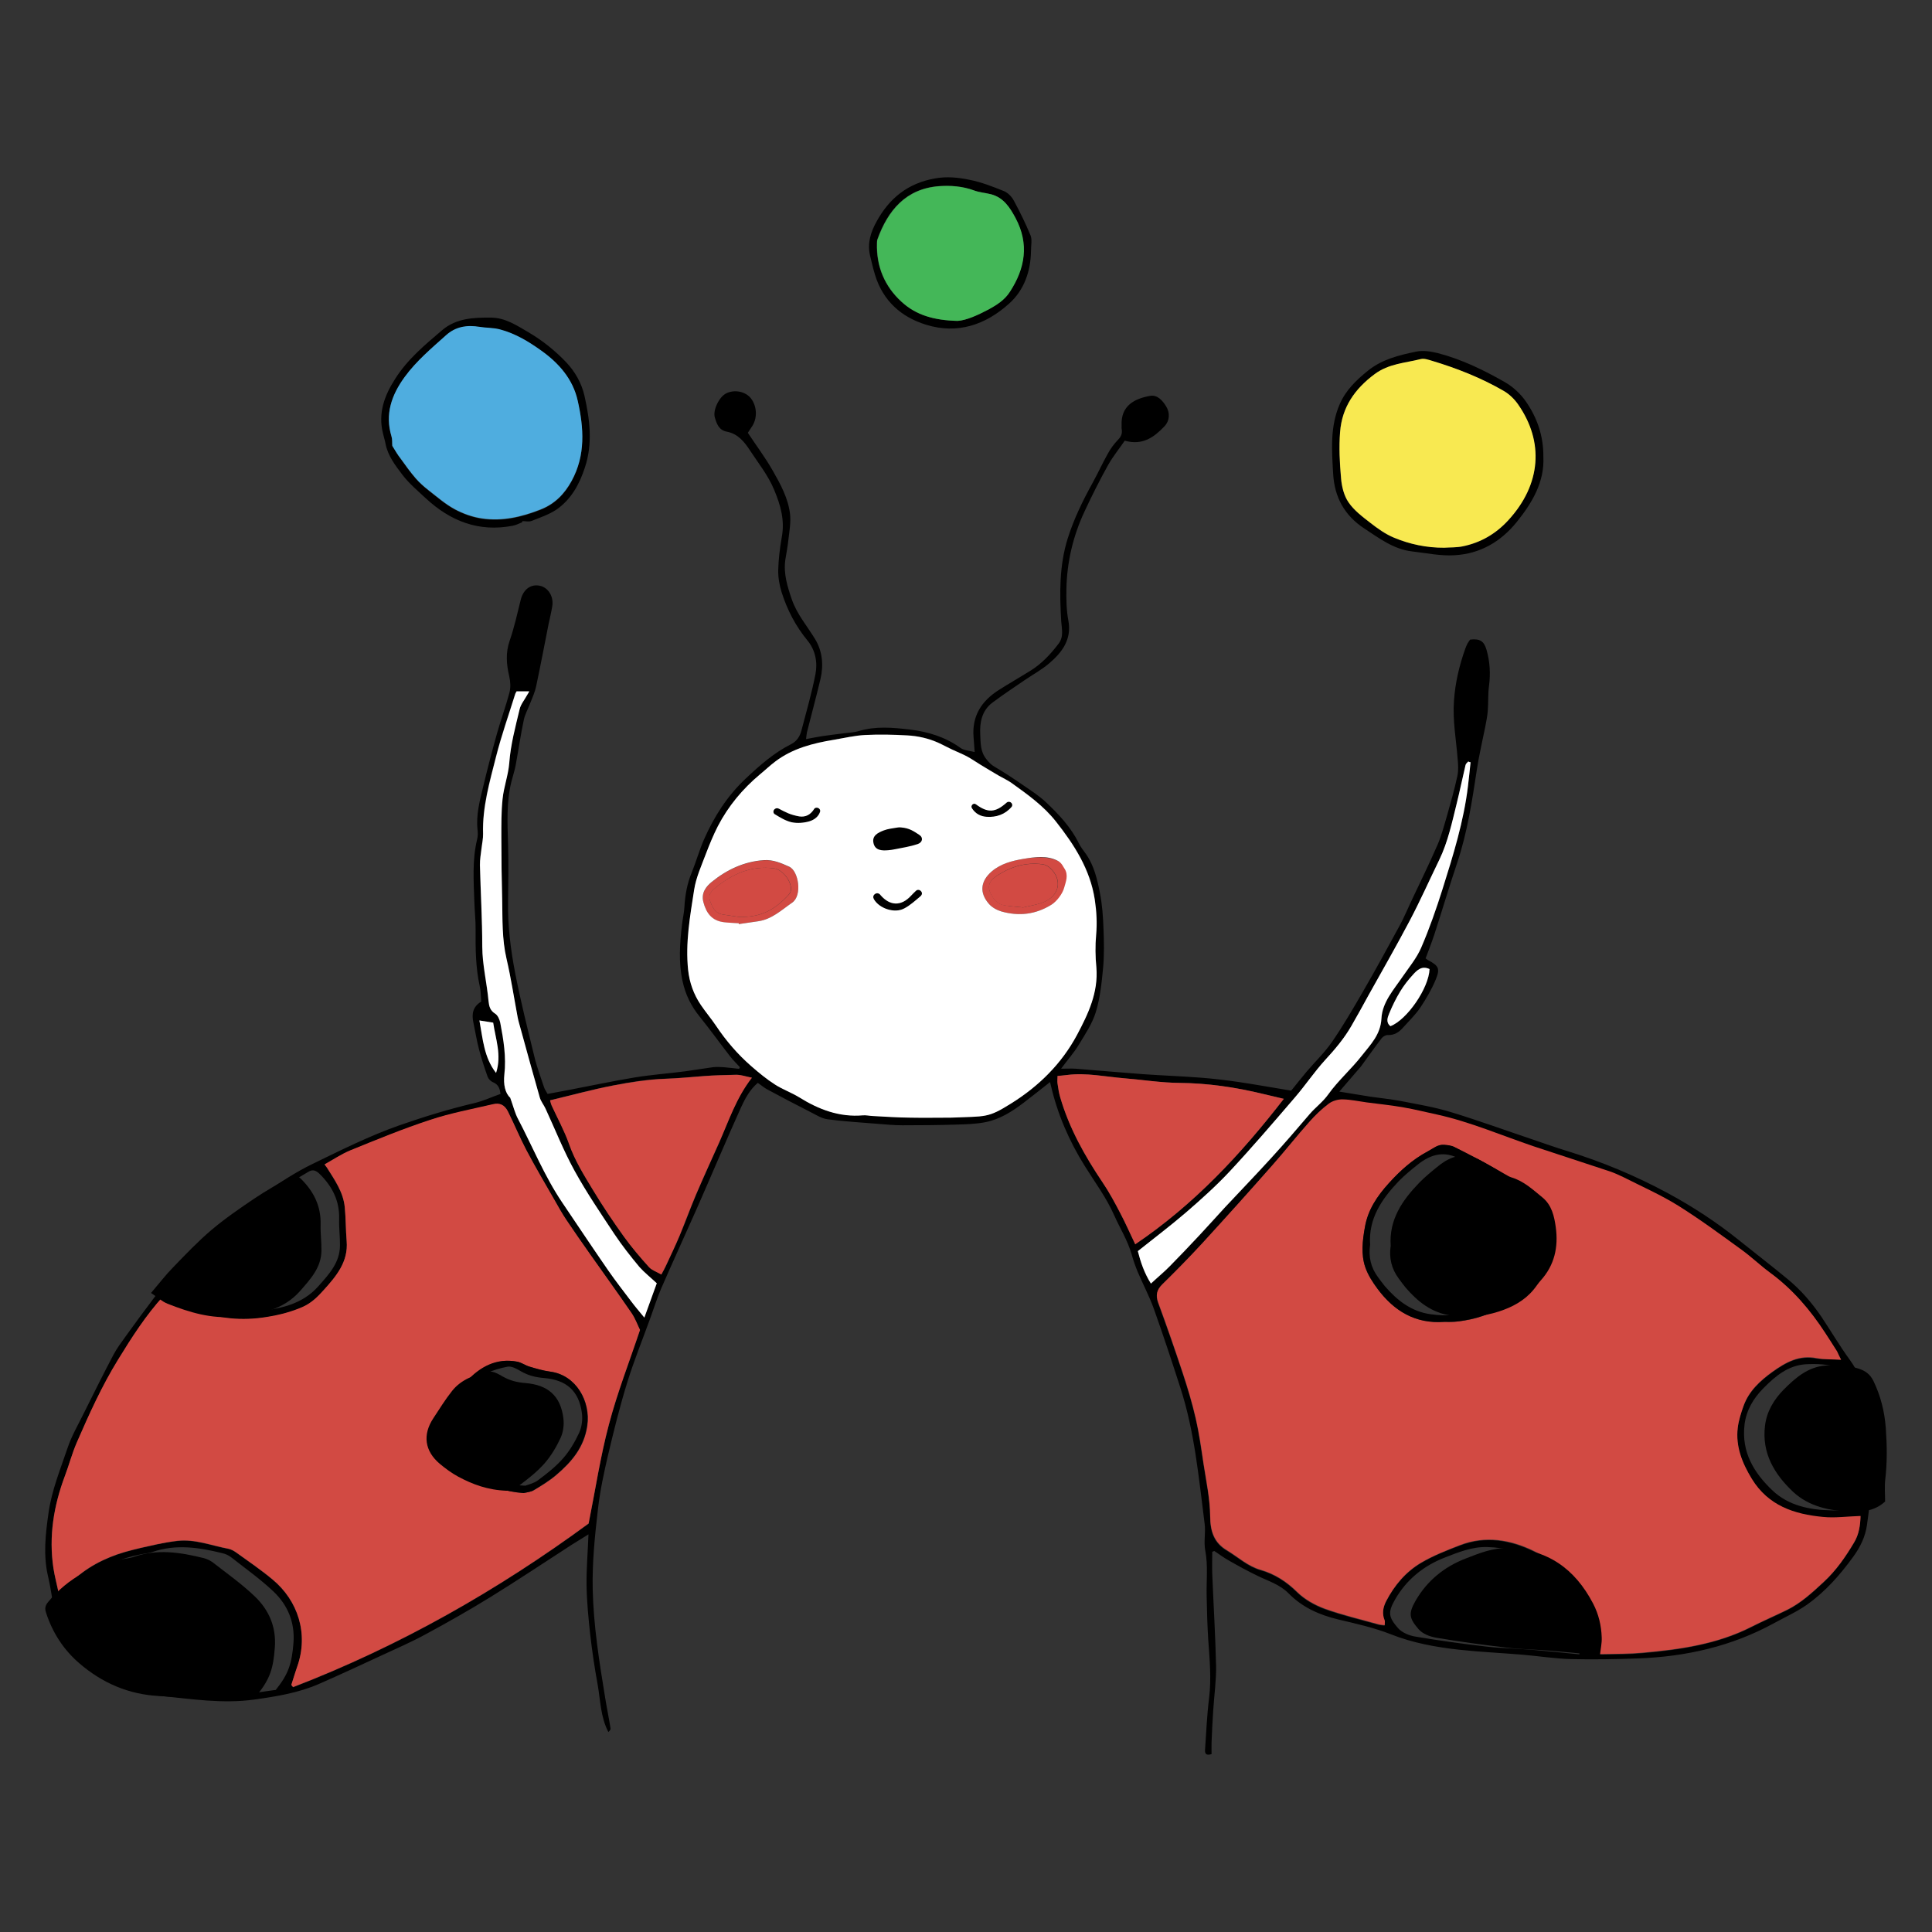 <?xml version="1.0" encoding="utf-8"?>
<!-- Generator: Adobe Illustrator 22.0.1, SVG Export Plug-In . SVG Version: 6.00 Build 0)  -->
<svg version="1.1" id="Слой_1" xmlns="http://www.w3.org/2000/svg" xmlns:xlink="http://www.w3.org/1999/xlink" x="0px" y="0px"
	 viewBox="0 0 1417.3 1417.3" style="enable-background:new 0 0 1417.3 1417.3;" xml:space="preserve">
<rect x="0" y="0" width="1417.3" height="1417.3" fill="#333333" stroke="none"/>
<style type="text/css">
	.st0{fill:#F8E951;}
	.st1{fill:#FFFFFF;}
	.st2{fill:#D24A43;}
	.st3{fill:#F6FAF9;}
	.st4{fill:#E6E6E6;}
	.st5{fill:#4988C8;}
	.st6{fill:#F6FAF9;stroke:#000000;stroke-width:0.823;stroke-miterlimit:10;}
	.st7{fill:#D24A43;stroke:#000000;stroke-width:0.823;stroke-miterlimit:10;}
	.st8{fill:#EAEAEA;}
	.st9{fill:none;stroke:#000000;stroke-width:0.494;stroke-linecap:round;stroke-miterlimit:10;}
	.st10{fill:none;stroke:#000000;stroke-width:0.823;stroke-linecap:round;stroke-miterlimit:10;}
	.st11{fill:none;stroke:#000000;stroke-width:0.579;stroke-linecap:round;stroke-miterlimit:10;}
	.st12{fill:none;stroke:#000000;stroke-width:0.879;stroke-linecap:round;stroke-miterlimit:10;}
	.st13{fill:#4FADDF;}
	.st14{fill:#F1C044;}
	.st15{fill:none;stroke:#000000;stroke-width:1.069;stroke-miterlimit:10;}
	.st16{fill:none;}
	.st17{fill:none;stroke:#000000;stroke-width:0.547;stroke-linecap:round;stroke-miterlimit:10;}
	.st18{fill:none;stroke:#000000;stroke-width:1.625;stroke-linecap:round;stroke-miterlimit:10;}
	.st19{fill:none;stroke:#000000;stroke-width:1.022;stroke-linecap:round;stroke-miterlimit:10;}
	.st20{clip-path:url(#SVGID_2_);fill:#FFFFBD;}
	.st21{clip-path:url(#SVGID_4_);fill:#FF0000;}
	.st22{fill:#44B758;}
	.st23{fill:none;stroke:#000000;stroke-width:1.96;stroke-linecap:round;stroke-miterlimit:10;}
	.st24{clip-path:url(#SVGID_6_);fill:#13135F;}
	.st25{clip-path:url(#SVGID_6_);fill:#D24A43;}
	.st26{clip-path:url(#SVGID_6_);fill:#12145B;}
	.st27{fill:none;stroke:#000000;stroke-width:2.19;stroke-linecap:round;stroke-miterlimit:10;}
	.st28{fill:#606060;}
	.st29{fill:#FFFFFF;stroke:#000000;stroke-width:1.757;stroke-miterlimit:10;}
</style>
<g>
	<path d="M889.3,1138.4c0,5.4-0.2,10.9,0,16.3c0.9,22.4,2.3,44.8,2.8,67.2c0.2,10.9-1.4,21.9-2.1,32.9c-0.5,7.7-0.9,15.4-1.2,23.2
		c-0.1,3,0,6,0,8.8c-3.6,1.1-5,0.1-4.8-3c0.9-12.8,1.4-25.6,3-38.3c1.7-14.1,0.4-28-0.6-42c-0.7-10.7-1-21.5-1.2-32.3
		c-0.3-11.2,1.1-22.7-1-33.5c-1.3-7,0.4-13.4-0.5-20c-4.3-33.5-7.3-67.3-17.8-99.7c-6.3-19.5-12.7-39-19.6-58.3
		c-3.3-9.1-7.9-17.7-11.7-26.7c-1.7-4.1-3.2-8.4-4.4-12.7c-2.9-10.3-8.6-19.2-12.9-28.9c-5.7-12.9-14.1-24.1-21.5-36
		c-11.5-18.4-20-38-24.9-59.2c-0.2-0.7-0.3-1.4-0.6-2.4c-6.7,5.3-13,10.3-19.4,15.2c-8.4,6.4-17.4,12.1-27.9,14.2
		c-7.1,1.4-14.5,1.6-21.8,1.8c-13,0.4-26,0.5-39,0.5c-6.3,0-12.6-0.6-18.8-1.1c-12.1-1-24.3-1.7-36.3-3.3c-4.5-0.6-8.7-3.4-12.9-5.5
		c-10.5-5.3-20.9-10.8-31.3-16.4c-2.3-1.2-4.3-3-7-4.8c-5.8,4.9-9.3,11.5-12.3,18c-11,24.4-21.4,49.2-32.2,73.7
		c-8.7,19.7-17.7,39.2-26.3,59c-3,6.9-5.2,14.1-7.8,21.2c-5.8,16.1-12.3,32-17.3,48.3c-5.4,17.5-9.8,35.3-14,53.1
		c-3,12.9-5.8,25.9-7.3,39c-2.3,19.6-4.3,39.2-3.9,59.1c0.6,26.8,4.8,53.1,9.1,79.4c1.2,7.6,2.8,15.2,4,22.8
		c0.1,0.8-0.6,1.7-1.6,2.6c-5.8-11-5.8-23.3-7.9-35c-2.2-12-4-24.1-5.4-36.3c-1.3-11.9-2.5-24-2.7-36c-0.2-12.1,0.9-24.2,1.4-37.7
		c-5,3.1-8.7,5.4-12.4,7.7c-19.8,12.8-39.4,25.9-59.5,38.3c-15.7,9.7-31.8,18.8-48.1,27.6c-10.1,5.5-20.8,10.1-31.3,15
		c-15.3,7.1-30.6,14.2-46.1,21c-15.2,6.7-31.4,9.3-47.8,11.6c-23.2,3.2-46-0.4-68.8-2.7c-15.8-1.6-29.7-9.2-42.8-18.2
		c-11.1-7.6-18.9-17.7-26.3-28.6c-1.8-2.6-3-5.8-3.8-8.9c-1.1-4.1-1.9-8.1-5.3-8.5c-1.5-8.4-2.4-15.7-4.1-22.8
		c-3.9-16.1-2-32,0.3-47.9c2.4-16.3,8.6-31.4,13.8-46.8c3-9,7.9-17.3,12.1-25.9c7.1-14.2,14.1-28.4,21.5-42.4
		c2.6-5,6.1-9.6,9.4-14.2c7-9.7,14.1-19.4,21.4-29c12.3-16.2,27.2-30,41.3-44.5c12.1-12.4,26.1-22.1,40-31.8
		c10.8-7.5,22-14.9,33.8-20.6c21-10.2,41.9-20.7,64.1-28.5c18.1-6.3,36.3-11.9,55-16.3c6.4-1.5,12.5-4.4,19.1-6.7
		c-0.5-3.5-1.3-6.9-5.6-8.6c-1.5-0.6-3.2-2.3-3.8-3.8c-2.4-6.7-4.6-13.4-6.4-20.3c-1.7-6.4-2.7-13-4.1-19.5
		c-1.4-6.4-0.5-11.8,5.7-15.5c-0.3-3.9-0.2-7.8-1.1-11.5c-3-13.6-3.1-27.4-3-41.2c0.1-6.7-0.7-13.4-0.9-20.1
		c-0.5-15.4-1.7-30.9,2-46.2c0.6-2.3,0.6-4.9,0.3-7.3c-1.1-10.7,1.6-21,4.1-31.2c3.1-13,6.5-26,10.1-38.9c2.8-10.1,6.5-20,9.2-30.2
		c1-3.7,0.8-8.1-0.1-11.9c-2.1-8.9-2.8-17.4,0.3-26.3c3.4-9.8,5.6-19.9,8.1-30c1.9-7.6,7.3-11.7,14-10.3c6.2,1.3,10.4,8,9.1,15.2
		c-0.7,4.4-1.8,8.8-2.7,13.1c-3,15.2-5.9,30.4-9.1,45.5c-0.9,4.3-2.8,8.4-4.4,12.5c-1.6,4.2-3.9,8.2-4.7,12.4
		c-2.3,10.9-3.9,22-5.9,32.9c-0.8,4.2-2.2,8.3-3.2,12.4c-3.7,15-2.8,30.3-2.4,45.6c0.4,14,0.2,28.1,0,42.2
		c-0.3,17.6,1.9,35,5.2,52.2c4,20.7,9.2,41.3,14.2,61.8c1.8,7.5,4.6,14.7,7,22.1c0.5,1.5,1.4,2.8,2.6,4.9c5.1-1,10-1.9,15-2.8
		c16.3-3.1,32.6-6.6,49-9.3c12.3-2,24.7-2.9,37-4.5c6.8-0.9,13.5-2.1,20.3-3c2.6-0.3,5.3-0.2,7.9,0c3.8,0.3,7.5,0.8,11.3,1.2
		c0.2-0.4,0.4-0.8,0.6-1.2c-2.3-2.6-4.9-5-7-7.7c-7.6-9.8-14.8-19.8-22.6-29.5c-6.3-7.8-10.4-16.2-12.5-26c-3-13.8-2-27.5-0.4-41.3
		c0.5-4.5,1.6-8.9,1.8-13.3c0.5-8.6,2-16.9,5.3-24.9c3.3-8.1,5.6-16.5,9.1-24.5c7.4-16.7,17-31.8,30.5-44.5
		c10.3-9.7,20.7-18.9,33.4-25.3c4.1-2.1,6.4-5.7,7.5-9.9c3.6-13.8,7.6-27.5,10.3-41.4c1.7-8.7,0-17.7-5.9-24.8
		c-8.7-10.6-14.8-22.4-18.9-35.3c-1.6-5.2-2.6-10.8-2.5-16.2c0.2-8.1,1.2-16.2,2.6-24.2c2.3-12.4-0.8-23.3-5.6-34.8
		c-4.5-10.8-11.6-19.5-17.8-29c-4.1-6.3-8.9-12.1-16.8-13.6c-6-1.1-7.5-5.8-8.9-10.4c-1.6-5.4,3.2-15.2,8.3-17.7
		c5.9-3,14.2-1.6,18.3,3.8c3.8,5,5.1,13.3,0.9,20.1c-1.1,1.7-2.2,3.3-3.3,5c6.3,9.5,12.9,18.3,18.3,27.8c5.7,10,11.4,20.3,12.7,32.1
		c0.6,6-0.5,12.2-1.2,18.2c-0.5,5.1-1.5,10.1-2.3,15.1c-1.4,10.2,1.5,19.5,4.8,29.1c3.8,10.9,11.1,19.3,16.9,28.8
		c5.5,8.9,6.5,19.2,4.1,29.5c-3.1,13.1-6.6,26-9.9,39c-0.3,1.4-0.4,2.8-0.7,5.1c4.3-0.8,8.2-1.6,12.1-2.2c5.6-0.8,11.3-1.5,16.9-2.2
		c3.2-0.4,6.6-0.5,9.7-1.5c12.4-3.7,24.9-2.6,37.5-1.1c13.5,1.6,26.1,5.5,37.3,13.6c2.6,1.8,6.4,1.9,10.2,2.9
		c-0.3-4.1-0.5-7.5-0.8-10.9c-1.3-15.6,5.9-26.6,18.5-34.6c7.7-4.9,15.6-9.4,23.3-14.2c8.2-5.1,14.7-12.1,20.5-19.7
		c4-5.1,2.4-11,2-16.5c-1.2-20.5-1.5-40.8,4.8-60.9c4.6-14.5,11.1-27.8,18.4-41c3.8-6.9,7.1-14.2,11-21.1c2-3.7,4.6-7.2,7.5-10.2
		c2.2-2.3,3.2-4.5,2.7-7.6c-0.2-1-0.1-2-0.1-3.1c-0.6-14.3,9.5-19.5,21-21.5c5.4-0.9,9.1,3.6,11.6,7.6c3,4.8,2.8,10.5-1.2,14.8
		c-7.5,7.8-15.8,14.2-29.1,10.5c-3.9,5.7-8.7,11.6-12.3,18c-6.1,11-11.8,22.3-17.1,33.7c-8.5,18.1-13,37.2-13.4,57.2
		c-0.1,7.6,0,15.4,1.4,22.8c2.7,14.1-4.5,23.5-14.1,31.7c-5.5,4.7-12,8.2-18,12.3c-7.9,5.4-15.9,10.7-23.5,16.4
		c-7.8,5.8-9.5,14.6-9,23.5c0.3,6,0,12.4,4.4,17.9c1.9,2.4,3.6,4.3,6.3,5.8c7.2,4.2,14.1,8.8,20.9,13.5c5.7,3.9,11.6,7.7,16.6,12.4
		c9.4,8.9,18.3,18.3,24.1,30.1c1.4,2.9,3.5,5.4,5.4,8.1c5.9,8.6,8.2,18.6,10.1,28.5c1.7,8.5,2.3,17.3,2.6,25.9
		c0.4,9.7,0.6,19.4-0.3,29.1c-1,10.8-2.2,21.9-5.3,32.2c-2.6,8.5-7.8,16.3-12.5,24c-3.5,5.8-8.1,11-13,17.6c4.1,0,7.5-0.2,10.8,0
		c16.4,1.3,32.8,2.8,49.2,4c14.2,1,28.5,1.5,42.7,2.6c9.1,0.7,18.2,1.8,27.2,3.1c12.8,1.9,25.6,4.2,38.9,6.4
		c3.7-4.5,7.4-9.3,11.3-13.9c6.2-7.3,13.2-14,18.6-21.8c8-11.6,15.2-23.9,22.3-36.2c9.5-16.4,18.6-33,27.6-49.6
		c3-5.5,5.4-11.4,8.1-17.1c6.5-13.8,13.2-27.4,19.3-41.4c3.1-7,5-14.6,7.2-22c2.7-9.5,5.4-19.1,7.5-28.8c0.9-4.1,0.6-8.5,0.2-12.7
		c-1.1-14.1-3.7-27.9-2.7-42.3c0.9-13.4,3.9-26,8.3-38.4c0.5-1.3,1-2.7,1.7-3.9c0.6-1.1,1.3-2,1.9-2.8c7.1-0.8,10.1,1,12,7.5
		c2.5,8.7,3,17.5,1.8,26.6c-0.8,6-0.4,12.2-0.9,18.3c-0.3,3.8-1.1,7.6-1.8,11.4c-2.1,10.5-4.6,21-6.2,31.6
		c-3.5,23.1-7,46.2-14.5,68.6c-5.9,17.5-11.1,35.2-16.8,52.7c-1.9,5.7-4.1,11.3-6.3,17.2c0.8,0.5,1.2,0.9,1.7,1.2
		c7.9,4.2,9.1,6.1,5.7,14.4c-3,7.2-7,14-11.3,20.5c-3.6,5.3-8.4,9.9-12.7,14.7c-2.9,3.3-6.3,5.6-11.1,5.4c-1.5-0.1-3.6,1.1-4.5,2.3
		c-5.2,6.8-10.1,13.7-15.1,20.6c-0.7,1-1.6,1.8-2.4,2.8c-4.3,5-8.6,10-13.6,15.8c8.5,1.4,15.6,2.6,22.7,3.7c7.5,1.1,15,1.8,22.4,3.2
		c12.2,2.4,24.5,4.4,36.3,8c20.2,6.1,40.1,13.4,60.1,20.1c8.5,2.9,16.9,5.9,25.4,8.5c25.7,7.9,50.4,18.2,74.1,31
		c18.5,10,35.9,21.4,52.3,34.6c11.7,9.4,23.7,18.6,35.3,28.2c9.8,8,18.1,17.6,25.2,28.1c6.9,10.3,13.2,21.1,20.5,31.1
		c12.3,16.9,15.7,36.2,16.9,56.3c1.3,21.8-1.1,43.4-4.1,65c-1.2,8.8-5,16.4-10,23.3c-9.7,13.4-20.6,25.8-34.2,35.4
		c-7.4,5.2-15.9,9-23.9,13.4c-31,17-64.5,24.6-99.6,25.9c-16.5,0.6-33,0.9-49.5,0.5c-11.8-0.3-23.5-2.2-35.3-3.2
		c-15.6-1.3-31.3-2-46.9-3.7c-17-1.9-33.7-4.9-49.9-11.3c-12.4-4.9-25.7-7.8-38.7-10.9c-13.8-3.3-26.3-8.9-36.3-19.1
		c-6.4-6.5-14.8-9-22.6-12.8c-7.3-3.5-14.4-7.4-21.4-11.4c-3.6-2-7-4.6-10.5-6.9C890.4,1137.9,889.8,1138.2,889.3,1138.4z
		 M1350.6,997.5c-1.2-2.3-2-4.1-3-5.7c-2.8-4.5-5.7-9-8.6-13.4c-11-17.1-24-32.3-40.6-44.4c-7.2-5.3-13.7-11.6-20.9-16.8
		c-15.3-11.1-30.5-22.4-46.6-32.4c-12.7-7.9-26.6-14-40-20.8c-3.3-1.7-6.6-3.2-10.1-4.3c-18.5-6.2-37.1-12.1-55.6-18.3
		c-23.7-8-46.7-18-71.2-23.4c-8.1-1.8-16.2-3.8-24.4-5.2c-9-1.5-18.1-2.5-27.2-3.7c-5.8-0.8-11.6-2.1-17.5-2.2
		c-3.4,0-7.5,1.1-10.2,3.1c-5.2,3.9-9.9,8.5-14.3,13.4c-9.3,10.5-17.9,21.4-27.2,31.9c-17,19.2-34,38.2-51.3,57.1
		c-9.5,10.3-19.3,20.3-29.3,30.1c-4.1,4.1-5,8-3,13.5c6.2,17,12.2,34.1,17.9,51.3c3.6,11,7,22.2,9.6,33.5c2.5,10.9,4,22,5.7,33.1
		c1.9,12.9,4.8,25.8,4.9,38.8c0.1,11.1,2.8,19.4,12.4,25c8.2,4.9,15.2,11.6,24.7,14.3c10.3,2.9,19,8.6,26.8,16.3
		c5.5,5.4,12.9,9.5,20.2,12.2c12.8,4.6,26.1,7.7,39.2,11.4c1.4,0.4,3,0.4,4.7,0.7c0-1.6,0.3-2.7,0-3.5c-2.1-5-1.2-9.7,1.1-14.2
		c6-11.6,14.4-21.5,25.5-28.1c9-5.4,19-9.3,28.8-13c18.5-7.1,36.9-4,53.9,4.3c21.7,10.6,35.1,28.6,40.1,52.5c1,4.7,1.2,9.7,1.4,14.5
		c0.4,7.8,1.3,8.8,9.1,8.7c9.7-0.2,19.5-0.1,29.2-1c27.7-2.5,55-6.4,80.2-19.2c8.5-4.3,17.3-8.1,25.9-12.3
		c10.3-5.1,18.7-12.9,27-20.6c9-8.4,15.9-18.4,22.2-28.9c3.5-5.9,4.5-12.7,4.7-19.3c-9.9,0.3-18.9,1.6-27.6,0.7
		c-21.1-2.1-40.1-8.3-52.2-28c-7.2-11.7-11.9-23.6-10.3-37.4c0.6-5.5,2.4-11,4.3-16.2c4-11,12.3-18.6,21.4-25.1
		c9.5-6.8,19.5-12.4,32.2-9.8C1338.2,997.4,1344,997.1,1350.6,997.5z M238.1,854.2c0.7,1,1.2,1.7,1.6,2.3c5.7,9.1,12,18,13.2,29.1
		c0.9,8.3,0.7,16.7,1.4,25c1.3,15.2-7.7,25.8-16.8,35.9c-4.2,4.6-8.7,9.3-15,12.2c-8.7,4-17.4,6.1-26.8,7.6
		c-18.2,2.9-35.7,1.4-52.7-5.5c-7.7-3.1-15.3-6.5-23.1-9.9c-13,14.3-23.3,30.4-33.3,46.7c-11.8,19.3-21.2,39.9-30.2,60.6
		c-3.5,8-5.7,16.6-8.8,24.7c-8.3,21.9-12,44.4-8.4,67.7c0.9,5.9,2.5,11.7,4,18.8c3.5-3.4,6-5.7,8.4-8.1
		c11.3-11.1,24.9-18.2,39.9-22.6c7.8-2.3,15.8-4,23.8-5.7c4.9-1.1,10-2,15-2.5c12.9-1.4,24.8,3.5,37.2,5.8c2.1,0.4,4.2,1.6,6,2.9
		c8.9,6.4,18,12.6,26.4,19.6c18.7,15.5,26.6,39.8,18.2,63.8c-1.6,4.5-2.9,9-4.4,13.6c0.4,0.5,0.9,1,1.3,1.6c78-30,150-71,216.8-120
		c5-24.8,8.6-49.1,14.9-72.7c6.2-23.5,15.1-46.3,22.8-69.3c-1.9-3.9-3.6-8.5-6.2-12.4c-9.8-14.4-20-28.5-30.1-42.7
		c-6-8.5-12-16.9-17.7-25.6c-3.2-4.9-6.1-10-9-15.1c-6.8-12-13.8-23.9-20.3-36c-4.9-9.3-8.9-19.1-13.6-28.5c-2.4-4.8-6-6.5-10.9-5.3
		c-15.4,3.7-31.1,6.6-46.1,11.5c-19.9,6.6-39.3,14.6-58.7,22.4C250.5,846.6,244.6,850.6,238.1,854.2z M697.5,819.8
		c25.9-1.1,26.8,0.5,44.3-10.5c20.2-12.6,36.9-29.1,48.2-50.2c8.2-15.4,15.7-31.1,14.2-49.5c-0.6-7.9-0.8-15.9,0-23.8
		c0.8-8.8,0.3-17.4-1-26c-3.4-22.1-15-40.1-28.4-57.1c-9-11.5-20.8-19.9-32.5-28.3c-2.9-2.1-6.3-3.6-9.4-5.4
		c-4.5-2.6-8.9-5.3-13.4-8c-3.3-2-6.4-4.2-9.7-6c-3.7-2-7.6-3.5-11.4-5.3c-3.5-1.6-6.8-3.5-10.4-5.1c-7.1-3.1-14.7-4.8-22.3-5.2
		c-10.3-0.6-20.7-0.8-31-0.3c-7.6,0.4-15.2,2.2-22.8,3.5c-15.3,2.5-30.3,6.3-43,15.9c-3.9,2.9-7.4,6.3-11.2,9.4
		c-12.8,10.7-23.3,23.3-31,38.1c-3.3,6.5-6.1,13.3-8.7,20.1c-3.3,8.8-7.3,17.5-8.7,26.6c-3,19.4-6.5,38.9-4.4,58.8
		c1,9.3,4.1,17.9,9.3,25.6c3.5,5.2,7.6,10,11.1,15.2c7.4,11.1,16,21.1,26,29.8c5.5,4.8,11.2,9.5,17.3,13.4
		c5.6,3.6,12.1,5.9,17.8,9.4c14.3,8.9,29.4,14.7,46.7,13.2c2.4-0.2,4.9,0.4,7.3,0.5c9.1,0.5,18.2,1.1,27.4,1.2
		C677.6,820,687.5,819.8,697.5,819.8z M202.3,1239.7c9.3-11.6,11.8-19.2,13-34.6c1.1-15.1-4.3-27.8-14.8-37.7
		c-9.6-9.1-20.4-16.7-30.8-24.9c-1.9-1.5-4.3-2.6-6.6-3.1c-17-4.2-34-6.8-51.2-0.9c-2.1,0.7-4.4,1-6.6,1.4
		c-22.4,4-41.5,13.9-56.2,31.6c-2.1,2.5-2.7,4.7-1.7,7.7c4.7,14.7,12.8,27.3,24.4,37.3c16.8,14.5,36.3,23,58.8,24.1
		c14.2,0.7,28.5,2.4,42.7,2.4C182.9,1243,192.5,1240.9,202.3,1239.7z M551.6,790.6c-4.6-0.9-8.5-2.3-12.3-2.2
		c-7.5,0.2-15.1,0.4-22.4,0.9c-9.6,0.7-19.1,1.7-28.7,2c-12.8,0.4-25.6,2.4-38.1,4.9c-15.5,3-30.7,7.1-46.4,10.9
		c0.4,1.4,0.6,2.6,1.1,3.7c4.3,9.4,9.4,18.6,12.8,28.3c4.3,12.3,11.1,23.1,17.7,34c7,11.6,14.6,22.9,22.5,33.9
		c5.6,7.9,12,15.3,18.5,22.5c2.1,2.3,5.6,3.4,9,5.4c1.5-2.8,2.5-4.5,3.3-6.3c3.4-7.4,6.9-14.7,10.1-22.2c4.2-9.9,7.8-20.1,12-30
		c5.5-12.9,11.3-25.7,17.1-38.5C534.6,822.1,540,805.4,551.6,790.6z M941.8,806.1c-5.8-1.4-10.5-2.5-15.2-3.6
		c-20.2-4.9-40.5-7.9-61.4-8.1c-13.6-0.1-27.1-2.3-40.6-3.4c-13.9-1.2-27.7-4.2-41.8-2.4c-2.3,0.3-4.6,0.5-7,0.7c0,2.4-0.2,4,0,5.6
		c0.5,3.4,1.1,6.9,2,10.2c6.6,22.7,18,43,31.1,62.4c4.9,7.2,8.9,14.9,13,22.6c3.8,7.3,7.1,14.8,10.9,22.7
		C875.9,883.7,910.2,847,941.8,806.1z M1158.6,1213.6c0.5-4.9,1.5-9,1.3-13.2c-0.3-8.7-2.3-17.1-6.4-25
		c-13.2-25.4-33.4-39.7-62.5-40.5c-11.1-0.3-21.1,3.8-31.1,7.7c-15.7,6.1-28.2,16.3-36.5,30.8c-5.5,9.6-4.7,13,2.2,21
		c2.9,3.3,8.3,5.5,12.8,6.2c17.2,2.9,34.5,5.3,51.9,7.3c10.9,1.3,21.9,1.4,32.9,2.3C1134.7,1211.2,1146.1,1212.4,1158.6,1213.6z
		 M124.4,944.8c4.4,2.9,7.9,6.2,12.1,7.9c16,6.3,32.2,11.3,49.9,9.5c17.7-1.8,34.9-4.6,47.4-18.9c7.5-8.5,15.5-17,15.6-29.5
		c0.1-6.5-0.8-12.9-0.6-19.4c0.4-13.3-4.9-23.9-14.2-33.1c-2.8-2.7-5.1-3.7-8.5-1.6c-8.7,5.3-17.6,10.2-26,15.9
		c-10.8,7.3-21.6,14.7-31.5,23.1c-9.9,8.4-18.9,17.9-28,27.3C135.2,931.7,130.3,937.9,124.4,944.8z M481.8,941.4
		c-4.8-4.5-9.3-8-12.8-12.2c-6.5-7.8-12.8-15.8-18.4-24.2c-10.1-15.2-20.4-30.4-29.2-46.4c-8.1-14.7-14.3-30.5-21.4-45.8
		c-1.2-2.7-3.2-5.1-4.1-7.9c-4.9-17-9.5-34-14.2-51c-0.7-2.6-1.5-5.1-2-7.7c-2.7-14.4-4.9-28.9-8.2-43.1
		c-3.4-14.5-2.9-29.1-3.2-43.7c-0.3-15-0.6-30-0.6-45.1c0-9.5-0.1-19.1,0.9-28.5c1-8.9,4.2-17.5,4.9-26.4
		c1.1-13.5,4.5-26.4,7.6-39.4c0.8-3.5,3.4-6.6,5.2-9.9c0.5-1,1.1-2,1.9-3.2c-3.4,0-6.3,0-9.3,0c-0.4,0.8-0.9,1.5-1.1,2.2
		c-4.7,15.1-10,30.1-13.9,45.4c-4.8,18.7-10.2,37.3-9.6,56.9c0.1,3.4-0.7,6.9-1.1,10.3c-0.4,4.3-1.3,8.5-1.2,12.8
		c0.5,19.9,1.7,39.8,1.7,59.7c0,13.6,3.3,26.6,4.6,39.9c0.4,3.8,1.1,6.9,4.8,9.2c1.9,1.2,3.3,4.2,3.8,6.7c2.4,12.6,4.5,25.2,3,38.1
		c-0.8,7.1,0.6,13.7,4.3,16.9c2.4,6.7,3.5,11.3,5.7,15.5c10.7,20.5,19.4,42.1,32.4,61.3c11.2,16.7,22.4,33.4,33.8,49.9
		c5.4,7.8,11.2,15.3,17,22.9c2.7,3.6,5.7,7.1,9.5,11.7C476.2,956.8,479.2,948.7,481.8,941.4z M1367.9,1100.7
		c0-5.2-0.5-10.8,0.1-16.2c1.5-12.6,1.3-25.1,0.4-37.8c-0.9-12.2-3.7-23.7-9.1-34.6c-2.3-4.7-5.8-7.4-10.9-9
		c-7.8-2.4-15.7-2.7-23.6-2.3c-13.1,0.8-22.5,8.8-31.2,17.6c-7.2,7.3-12.5,16-13.8,26.5c-2.5,20.2,6.9,35.7,20.6,48.6
		c11.8,11.1,27.3,14.2,43.1,14.5C1351.7,1108.3,1360.3,1107.6,1367.9,1100.7z M1078.8,559.2c-0.6-0.1-1.2-0.3-1.7-0.4
		c-0.7,0.9-1.7,1.7-2,2.6c-2.2,9.3-4.1,18.6-6.4,27.9c-3.5,14.1-6.5,28.5-12.9,41.7c-7.2,14.8-13.9,29.9-21.6,44.5
		c-9.7,18.5-20.2,36.7-30.4,55c-4.2,7.5-8.3,15-12.5,22.4c-5.3,9.2-12.2,17.2-19.3,25c-7.9,8.7-14.5,18.5-22.2,27.5
		c-15.6,18.1-31.2,36.3-47.5,53.9c-10,10.7-20.9,20.5-32,30.1c-11.3,9.8-23.3,18.8-35.6,28.6c2,7.9,4.7,16,9.6,23.8
		c5.1-4.6,9.7-8.5,13.9-12.8c7.4-7.5,14.7-15.2,21.9-22.9c6.3-6.7,12.3-13.5,18.5-20.2c11.3-12.1,22.9-24.1,34.1-36.4
		c9.6-10.5,18.9-21.3,28.1-32.1c4.3-5,9.6-8.8,13.6-14.4c7.2-10.2,16.9-18.6,24.6-28.4c6.3-8.1,13.8-15.4,14.4-27.2
		c0.6-12,8.9-21.1,15.5-30.7c4.8-7,10.4-13.7,13.7-21.4c6-13.9,11.1-28.3,15.6-42.8c7.8-24.8,15.6-49.7,18.7-75.7
		C1077.5,570.8,1078.1,565,1078.8,559.2z M1048.7,710.9c-5.7-2.7-9.2,0.8-12.3,4.2c-3.4,3.7-6.6,7.8-9.2,12.1
		c-3.1,5.2-5.8,10.6-8.1,16.2c-1.2,2.9-2.6,6.6,0.9,9.3C1032.2,748.2,1048.2,724.9,1048.7,710.9z M363.9,787.1
		c4.3-13-0.4-25.1-2.1-36.9c-3.8-0.6-6.4-1-10.1-1.6C354.2,762.1,355,775.6,363.9,787.1z"/>
	<path d="M1132.2,335.1c0.9,18.3-8,33.5-19.5,47.8c-11.8,14.6-26.9,23.3-45.4,24.4c-10.4,0.7-21-1.6-31.5-2.8
		c-13.5-1.6-23.8-9.5-34.8-16.7c-14.7-9.6-22-23-23-40.1c-1-17.3-2.4-34.6,4.8-51.2c4.5-10.3,12.1-17.6,20.5-24.4
		c10.4-8.5,23.1-11.6,35.8-14.2c4.9-1,10.5-0.1,15.5,1.1c17.5,4.5,33.7,12.4,49.3,21.3c6,3.4,11.7,8.7,15.6,14.4
		C1127.7,306.6,1132.3,319.8,1132.2,335.1z M1059.5,401.8c4.4-0.3,9,0,13.3-0.9c13.3-2.6,24.5-9.2,33.7-19.3
		c24-26.2,26.2-57.4,7.1-84.8c-2.7-3.9-6.4-7.6-10.5-9.9c-16.5-9.6-34.3-16.6-52.6-22.1c-2.7-0.8-5.8-2-8.3-1.3
		c-11.5,2.9-23.4,3.3-33.8,11c-14.7,10.8-24,24.4-25.4,42.4c-0.9,11.3-0.3,22.7,0.7,34c0.5,6.1,2.2,12.8,5.5,17.7
		c4,5.8,10.1,10.4,15.8,14.9c5.4,4.2,11.2,8.4,17.5,11C1034.2,399.3,1046.6,401.8,1059.5,401.8z"/>
	<path d="M382.9,383.2c-2.3,0.9-4.5,2.1-6.9,2.5c-24.9,4.8-45.7-3.5-63.7-20.2c-5.9-5.5-12.2-10.8-17.1-17.2
		c-5.2-6.9-10.7-13.9-12.4-22.9c-0.5-2.6-1.3-5.1-1.9-7.7c-3.6-14.7,1.1-27.5,9-39.8c9.1-14.4,21.9-25,34.6-35.8
		c10.3-8.7,23-9.2,35.7-9.1c10.5,0.1,18.8,5.7,27.4,10.7c10.2,6,19.5,13.4,27.6,21.9c6.6,6.9,11.5,15.5,13.6,24.9
		c3.9,17.4,6.1,34.9,0.3,52.4c-4,12.3-10,23.3-20.7,30.8c-5.6,3.8-12.3,6-18.6,8.5c-1.9,0.7-4.3,0.1-6.5,0.1
		C383.2,382.8,383,383,382.9,383.2z M287.8,327.1c2.3,3.6,4.1,6.8,6.2,9.7c3.5,4.9,7.1,9.8,11,14.4c2.8,3.2,6.1,6,9.4,8.7
		c6.2,4.8,12.3,10.2,19.2,13.9c6.1,3.3,13.2,5.8,20,6.8c14.8,2.2,29.1-1.1,43-6.6c10.4-4.1,17.6-11.5,22.7-20.9
		c10.3-18.9,9-39,4.5-58.9c-3.6-15.8-13.9-27.5-26.7-36.7c-9.2-6.6-18.9-12.5-30.1-15.5c-5-1.4-10.1-1.1-14.9-1.9
		c-9.7-1.6-17.8-0.2-24.9,6.1c-10.7,9.6-21.8,18.9-30.4,30.7c-9.6,13.2-14.5,27.2-9.6,43.5C287.9,322.3,287.6,324.9,287.8,327.1z"/>
	<path d="M756.3,184.9c-0.3,13.8-4.8,27.8-16,37.8c-17.3,15.6-37.9,22.7-61,15.5c-18.2-5.6-31.5-17.5-37.3-36.3
		c-1.5-4.8-2.6-9.8-3.8-14.7c-2-8.9,0.6-17,4.8-24.6c9.4-17.2,23-28.2,42.9-31.7c8.8-1.6,17.1-0.7,25.3,1c8.7,1.7,17.1,5,25.3,8.3
		c2.9,1.2,5.7,4.1,7.2,6.9c4.5,8.3,8.7,16.9,12.3,25.6C757.3,176,756.3,180,756.3,184.9z M702.5,235.4c6.5-0.4,14.8-4.2,22.8-8.6
		c5.8-3.2,11.5-6.9,15.3-12.7c11.3-17.3,14.3-35.2,4.3-54.1c-4.1-7.8-8.8-15.2-18.2-17.6c-4.1-1.1-8.5-1.3-12.4-2.8
		c-8.3-3.1-17.3-3.7-25.6-3.1c-24.4,1.9-37.5,17.9-45.1,38.9c-0.3,0.9-0.3,2-0.4,3c-0.5,17.1,5.6,31.6,18.1,43
		C672.1,231.3,685.3,235,702.5,235.4z"/>
	<path class="st2" d="M1350.6,997.5c-6.6-0.4-12.4-0.1-17.9-1.2c-12.7-2.6-22.7,3-32.2,9.8c-9.2,6.6-17.5,14.2-21.4,25.1
		c-1.9,5.3-3.6,10.7-4.3,16.2c-1.6,13.7,3.2,25.7,10.3,37.4c12.1,19.8,31.1,26,52.2,28c8.8,0.9,17.7-0.4,27.6-0.7
		c-0.2,6.6-1.1,13.4-4.7,19.3c-6.2,10.5-13.1,20.5-22.2,28.9c-8.3,7.7-16.7,15.5-27,20.6c-8.6,4.2-17.4,8-25.9,12.3
		c-25.2,12.9-52.6,16.8-80.2,19.2c-9.7,0.9-19.5,0.8-29.2,1c-7.8,0.1-8.7-1-9.1-8.7c-0.2-4.9-0.4-9.8-1.4-14.5
		c-5-23.8-18.4-41.8-40.1-52.5c-17-8.3-35.4-11.4-53.9-4.3c-9.8,3.8-19.8,7.7-28.8,13c-11.1,6.6-19.5,16.5-25.5,28.1
		c-2.3,4.5-3.2,9.2-1.1,14.2c0.3,0.8,0,1.9,0,3.5c-1.8-0.2-3.3-0.3-4.7-0.7c-13.1-3.7-26.5-6.8-39.2-11.4
		c-7.3-2.7-14.7-6.8-20.2-12.2c-7.8-7.7-16.5-13.3-26.8-16.3c-9.5-2.7-16.6-9.4-24.7-14.3c-9.5-5.7-12.3-13.9-12.4-25
		c-0.1-12.9-2.9-25.9-4.9-38.8c-1.6-11.1-3.2-22.2-5.7-33.1c-2.6-11.3-5.9-22.4-9.6-33.5c-5.7-17.2-11.6-34.3-17.9-51.3
		c-2-5.5-1.2-9.4,3-13.5c10-9.8,19.8-19.8,29.3-30.1c17.3-18.9,34.4-37.9,51.3-57.1c9.3-10.5,17.9-21.5,27.2-31.9
		c4.3-4.9,9.1-9.5,14.3-13.4c2.7-2,6.7-3.2,10.2-3.1c5.8,0.1,11.6,1.4,17.5,2.2c9.1,1.2,18.2,2.1,27.2,3.7
		c8.2,1.4,16.3,3.5,24.4,5.2c24.5,5.4,47.5,15.4,71.2,23.4c18.5,6.2,37.1,12.1,55.6,18.3c3.5,1.2,6.8,2.7,10.1,4.3
		c13.4,6.8,27.3,12.9,40,20.8c16,10,31.3,21.3,46.6,32.4c7.2,5.2,13.7,11.5,20.9,16.8c16.5,12.1,29.5,27.3,40.6,44.4
		c2.9,4.5,5.8,8.9,8.6,13.4C1348.6,993.4,1349.4,995.2,1350.6,997.5z M1059.5,969.7c2.4,0,4.9,0.1,7.3,0c2.4-0.2,4.9-0.6,7.3-0.9
		c25.5-4.2,43.8-17.8,53.4-41.9c2.8-7,4.2-15,4.2-22.5c0-6.5-2.4-13.2-4.7-19.5c-1.8-5.1-4.5-9.9-9.4-13.1
		c-6.9-4.6-13.4-10-20.5-14.2c-9.7-5.8-19.9-10.9-30-16c-2.3-1.1-5-1.4-7.6-1.7c-4.8-0.4-8.1,2.7-12.1,4.8
		c-11.2,6-20.2,14.1-28.6,23.4c-8.5,9.4-15.3,19.4-17.5,32.1c-1.7,9.9-3,20,0.3,29.6c1.9,5.6,5.4,10.9,9,15.8
		C1022.6,961.7,1038.4,971.3,1059.5,969.7z"/>
	<path class="st2" d="M238.1,854.2c6.4-3.6,12.4-7.6,18.8-10.3c19.4-7.9,38.8-15.9,58.7-22.4c15-5,30.7-7.9,46.1-11.5
		c4.9-1.2,8.5,0.5,10.9,5.3c4.7,9.4,8.7,19.2,13.6,28.5c6.4,12.2,13.5,24.1,20.3,36c2.9,5.1,5.7,10.2,9,15.1
		c5.8,8.6,11.7,17.1,17.7,25.6c10,14.2,20.2,28.3,30.1,42.7c2.7,3.9,4.3,8.5,6.2,12.4c-7.7,23.1-16.6,45.8-22.8,69.3
		c-6.3,23.6-9.9,47.8-14.9,72.7c-66.8,49-138.8,90-216.8,120c-0.4-0.5-0.9-1-1.3-1.6c1.5-4.5,2.8-9.1,4.4-13.6
		c8.4-24,0.5-48.3-18.2-63.8c-8.4-7-17.5-13.2-26.4-19.6c-1.8-1.3-3.9-2.5-6-2.9c-12.3-2.3-24.3-7.2-37.2-5.8c-5,0.6-10,1.5-15,2.5
		c-8,1.7-15.9,3.5-23.8,5.7c-15,4.4-28.6,11.5-39.9,22.6c-2.4,2.4-4.9,4.7-8.4,8.1c-1.5-7.1-3.1-12.9-4-18.8
		c-3.5-23.3,0.2-45.8,8.4-67.7c3.1-8.2,5.3-16.7,8.8-24.7c9-20.7,18.3-41.3,30.2-60.6c10-16.3,20.3-32.4,33.3-46.7
		c7.8,3.4,15.4,6.8,23.1,9.9c17,6.9,34.5,8.5,52.7,5.5c9.3-1.5,18.1-3.7,26.8-7.6c6.3-2.9,10.8-7.5,15-12.2
		c9.1-10.1,18.1-20.6,16.8-35.9c-0.7-8.3-0.6-16.7-1.4-25c-1.1-11.1-7.5-20-13.2-29.1C239.3,855.9,238.8,855.2,238.1,854.2z
		 M384.1,1095.3c2.5-0.6,5.3-0.8,7.5-2c5.7-3.4,11.5-6.9,16.5-11.2c11.3-9.6,20.5-20.3,22.8-36.2c2.6-17.8-8.1-37.1-27.1-39.6
		c-5.2-0.7-10.3-2.2-15.3-3.7c-3.1-0.9-5.8-3-8.9-3.6c-15.4-3-27.5,3.9-37.3,14.6c-6.7,7.3-11.9,15.9-17.2,24.3
		c-4.8,7.6-4.5,15.5-1,23.9c4.6,11,14,17,23.4,22.3C358.4,1090.3,370.8,1094.3,384.1,1095.3z"/>
	<path d="M188.7,1243.3c-9.7,1.2-19.4,3.3-29.1,3.3c-14.2,0-28.4-1.7-42.7-2.4c-22.5-1.1-42-9.6-58.8-24.1
		c-11.6-10-19.7-22.6-24.4-37.3c-1-3.1-0.4-5.2,1.7-7.7c14.7-17.7,33.8-27.6,56.2-31.6c2.2-0.4,4.5-0.7,6.6-1.4
		c17.2-6,34.2-3.3,51.2,0.9c2.3,0.6,4.7,1.7,6.6,3.1c10.4,8.1,21.3,15.8,30.8,24.9c10.5,10,16,22.6,14.8,37.7
		C200.5,1224.1,198,1231.7,188.7,1243.3z"/>
	<path class="st2" d="M551.6,790.6c-11.5,14.8-16.9,31.5-24,47.4c-5.7,12.8-11.6,25.6-17.1,38.5c-4.2,9.9-7.9,20.1-12,30
		c-3.1,7.5-6.7,14.8-10.1,22.2c-0.8,1.8-1.8,3.5-3.3,6.3c-3.4-2-6.9-3.1-9-5.4c-6.5-7.2-12.8-14.6-18.5-22.5
		c-7.9-11-15.5-22.3-22.5-33.9c-6.6-10.9-13.4-21.7-17.7-34c-3.4-9.7-8.5-18.9-12.8-28.3c-0.5-1.1-0.7-2.2-1.1-3.7
		c15.7-3.7,30.9-7.9,46.4-10.9c12.6-2.4,25.4-4.4,38.1-4.9c9.7-0.3,19.1-1.3,28.7-2c7.3-0.6,14.9-0.7,22.4-0.9
		C543.1,788.2,547,789.7,551.6,790.6z"/>
	<path class="st2" d="M941.8,806.1c-31.6,40.8-65.9,77.6-109,106.7c-3.8-7.9-7.1-15.5-10.9-22.7c-4-7.7-8.1-15.4-13-22.6
		c-13.1-19.5-24.5-39.8-31.1-62.4c-1-3.3-1.5-6.7-2-10.2c-0.3-1.6,0-3.2,0-5.6c2.4-0.2,4.7-0.4,7-0.7c14.1-1.8,27.9,1.3,41.8,2.4
		c13.6,1.1,27.1,3.3,40.6,3.4c20.9,0.2,41.2,3.2,61.4,8.1C931.3,803.6,936,804.7,941.8,806.1z"/>
	<path d="M1173.7,1214.4c-12.5-1.2-24-2.4-35.4-3.4c-11-0.9-22-1-32.9-2.3c-17.3-2-34.7-4.4-51.9-7.3c-4.6-0.8-10-2.9-12.8-6.2
		c-6.9-8-7.7-11.4-2.2-21c8.4-14.5,20.8-24.7,36.5-30.8c10-3.9,20-8,31.1-7.7c29.1,0.8,49.2,15.1,62.5,40.5c4.2,8,6.1,16.3,6.4,25
		C1175.2,1205.4,1174.2,1209.5,1173.7,1214.4z"/>
	<path d="M110.8,948.5c5.9-6.9,10.7-13.2,16.2-18.8c9.1-9.4,18.1-18.9,28-27.3c9.9-8.4,20.7-15.8,31.5-23.1
		c8.4-5.7,17.4-10.6,26-15.9c3.4-2.1,5.7-1.1,8.5,1.6c9.2,9.2,14.5,19.8,14.2,33.1c-0.2,6.5,0.7,12.9,0.6,19.4
		c-0.1,12.4-8.1,20.9-15.6,29.5c-12.6,14.3-29.7,17.1-47.4,18.9c-17.7,1.8-33.9-3.2-49.9-9.5C118.7,954.7,115.2,951.4,110.8,948.5z"
		/>
	<path class="st1" d="M481.8,941.4c-2.6,7.3-5.6,15.4-9.1,25.2c-3.8-4.6-6.8-8.1-9.5-11.7c-5.7-7.6-11.6-15.1-17-22.9
		c-11.4-16.5-22.6-33.3-33.8-49.9c-13-19.3-21.7-40.9-32.4-61.3c-2.2-4.1-3.3-8.8-5.7-15.5c-3.7-3.3-5.1-9.8-4.3-16.9
		c1.5-12.9-0.6-25.6-3-38.1c-0.5-2.4-1.8-5.5-3.8-6.7c-3.7-2.3-4.4-5.4-4.8-9.2c-1.2-13.3-4.5-26.4-4.6-39.9
		c0-19.9-1.2-39.8-1.7-59.7c-0.1-4.2,0.7-8.5,1.2-12.8c0.4-3.4,1.2-6.9,1.1-10.3c-0.6-19.6,4.9-38.3,9.6-56.9
		c3.9-15.3,9.2-30.3,13.9-45.4c0.2-0.8,0.7-1.4,1.1-2.2c3,0,5.9,0,9.3,0c-0.7,1.3-1.3,2.2-1.9,3.2c-1.8,3.3-4.4,6.4-5.2,9.9
		c-3.1,13-6.6,25.9-7.6,39.4c-0.7,8.9-4,17.5-4.9,26.4c-1,9.4-0.9,19-0.9,28.5c0,15,0.2,30,0.6,45.1c0.3,14.6-0.2,29.2,3.2,43.7
		c3.3,14.2,5.5,28.7,8.2,43.1c0.5,2.6,1.3,5.1,2,7.7c4.7,17,9.3,34,14.2,51c0.8,2.8,2.8,5.2,4.1,7.9c7.1,15.3,13.3,31.1,21.4,45.8
		c8.8,16,19.1,31.1,29.2,46.4c5.6,8.4,11.9,16.4,18.4,24.2C472.6,933.4,477,936.9,481.8,941.4z"/>
	<path d="M1382.9,1101.5c-7.5,6.9-16.1,7.6-24.4,7.4c-15.7-0.4-31.3-3.5-43.1-14.5c-13.7-12.9-23.1-28.4-20.6-48.6
		c1.3-10.5,6.6-19.2,13.8-26.5c8.7-8.7,18-16.8,31.2-17.6c7.9-0.5,15.8-0.2,23.6,2.3c5.1,1.6,8.6,4.3,10.9,9
		c5.3,10.9,8.2,22.5,9.1,34.6c0.9,12.6,1.1,25.2-0.4,37.8C1382.4,1090.7,1382.9,1096.2,1382.9,1101.5z"/>
	<path class="st1" d="M1078.8,559.2c-0.6,5.8-1.2,11.6-1.9,17.4c-3.1,26-10.9,50.9-18.7,75.7c-4.6,14.5-9.6,28.9-15.6,42.8
		c-3.3,7.7-8.9,14.4-13.7,21.4c-6.5,9.6-14.9,18.7-15.5,30.7c-0.6,11.8-8.1,19.2-14.4,27.2c-7.7,9.9-17.4,18.3-24.6,28.4
		c-4,5.6-9.3,9.4-13.6,14.4c-9.2,10.8-18.5,21.6-28.1,32.1c-11.2,12.3-22.7,24.2-34.1,36.4c-6.2,6.7-12.3,13.6-18.5,20.2
		c-7.2,7.7-14.5,15.4-21.9,22.9c-4.2,4.3-8.9,8.1-13.9,12.8c-4.9-7.8-7.6-15.9-9.6-23.8c12.3-9.8,24.2-18.8,35.6-28.6
		c11.1-9.6,22-19.4,32-30.1c16.3-17.5,31.9-35.7,47.5-53.9c7.7-8.9,14.3-18.8,22.2-27.5c7.2-7.8,14-15.8,19.3-25
		c4.3-7.4,8.4-14.9,12.5-22.4c10.2-18.3,20.6-36.4,30.4-55c7.7-14.6,14.4-29.7,21.6-44.5c6.4-13.2,9.4-27.6,12.9-41.7
		c2.3-9.3,4.2-18.6,6.4-27.9c0.2-1,1.3-1.8,2-2.6C1077.6,558.9,1078.2,559.1,1078.8,559.2z"/>
	<path class="st1" d="M1048.7,710.9c-0.5,14-16.6,37.3-28.7,41.9c-3.5-2.8-2.1-6.4-0.9-9.3c2.3-5.6,5-11.1,8.1-16.2
		c2.6-4.3,5.8-8.4,9.2-12.1C1039.5,711.7,1043,708.2,1048.7,710.9z"/>
	<path class="st1" d="M363.9,787.1c-8.9-11.4-9.7-25-12.2-38.5c3.7,0.6,6.3,1,10.1,1.6C363.5,762,368.2,774.1,363.9,787.1z"/>
	<path class="st0" d="M1059.5,401.8c-12.8,0.1-25.2-2.5-36.9-7.4c-6.3-2.6-12.1-6.8-17.5-11c-5.7-4.4-11.8-9-15.8-14.9
		c-3.4-4.9-5-11.6-5.5-17.7c-1-11.3-1.6-22.7-0.7-34c1.4-18,10.7-31.5,25.4-42.4c10.4-7.7,22.3-8.1,33.8-11c2.5-0.6,5.6,0.5,8.3,1.3
		c18.3,5.5,36,12.5,52.6,22.1c4.1,2.4,7.8,6,10.5,9.9c19.1,27.4,16.9,58.6-7.1,84.8c-9.2,10.1-20.4,16.6-33.7,19.3
		C1068.5,401.7,1063.9,401.5,1059.5,401.8z"/>
	<path class="st13" d="M287.8,327.1c-0.2-2.2,0.1-4.7-0.6-7c-4.9-16.3,0-30.3,9.6-43.5c8.6-11.8,19.7-21.1,30.4-30.7
		c7-6.3,15.2-7.7,24.9-6.1c4.8,0.8,9.9,0.5,14.9,1.9c11.2,3,20.9,8.9,30.1,15.5c12.9,9.2,23.2,20.9,26.7,36.7
		c4.5,20,5.9,40-4.5,58.9c-5.2,9.5-12.3,16.8-22.7,20.9c-13.9,5.5-28.1,8.8-43,6.6c-6.9-1-13.9-3.5-20-6.8
		c-6.9-3.7-12.9-9-19.2-13.9c-3.4-2.6-6.6-5.5-9.4-8.7c-4-4.6-7.5-9.5-11-14.4C291.8,333.8,290,330.7,287.8,327.1z"/>
	<path class="st22" d="M702.5,235.4c-17.2-0.4-30.4-4.2-41-13.9c-12.5-11.4-18.6-26-18.1-43c0-1,0-2.1,0.4-3
		c7.6-21,20.7-37,45.1-38.9c8.3-0.6,17.2,0,25.6,3.1c4,1.5,8.3,1.8,12.4,2.8c9.4,2.4,14,9.8,18.2,17.6c10,18.9,7,36.8-4.3,54.1
		c-3.8,5.9-9.5,9.5-15.3,12.7C717.3,231.2,709,235,702.5,235.4z"/>
	<path d="M1059.5,969.7c-21.1,1.6-36.8-7.9-48.9-24.2c-3.6-4.8-7-10.1-9-15.8c-3.3-9.6-2.1-19.7-0.3-29.6c2.2-12.7,9-22.7,17.5-32.1
		c8.4-9.3,17.4-17.4,28.6-23.4c4-2.1,7.3-5.2,12.1-4.8c2.6,0.2,5.4,0.5,7.6,1.7c10.1,5.1,20.2,10.2,30,16
		c7.1,4.2,13.6,9.6,20.5,14.2c4.9,3.2,7.6,8,9.4,13.1c2.2,6.3,4.7,13,4.7,19.5c0,7.5-1.4,15.5-4.2,22.5
		c-9.6,24.1-27.9,37.7-53.4,41.9c-2.4,0.4-4.8,0.8-7.3,0.9C1064.4,969.8,1061.9,969.7,1059.5,969.7z M1005.1,913.1
		c-1.3,8.8,0.5,16.9,6,24.1c1.6,2.1,3.1,4.3,4.8,6.3c9,10.4,19.3,18.6,33.5,20.6c11.9,1.7,23.5,0.7,35-3c9.8-3.2,18.7-7.9,25.4-16
		c1.8-2.2,3.3-4.6,5.2-6.7c10.2-11.2,13.1-24.6,11.1-39.1c-1.1-8-2.9-16.2-9.7-21.8c-7.1-5.8-13.8-12.1-22.9-14.8
		c-1.5-0.5-3-1.4-4.4-2.2c-6.2-3.4-12.3-7-18.5-10.4c-11.1-6.1-21.1-3.3-30.4,4.1c-4.9,3.9-9.8,7.9-14.2,12.4
		C1013.6,879.7,1003.8,893.9,1005.1,913.1z"/>
	<path d="M384.1,1095.3c-13.3-1-25.6-5-36.8-11.3c-9.3-5.3-18.8-11.3-23.4-22.3c-3.5-8.4-3.8-16.3,1-23.9c5.3-8.4,10.6-17,17.2-24.3
		c9.8-10.7,21.9-17.5,37.3-14.6c3.1,0.6,5.9,2.7,8.9,3.6c5,1.5,10.1,3,15.3,3.7c19,2.5,29.7,21.8,27.1,39.6
		c-2.3,15.9-11.5,26.6-22.8,36.2c-5.1,4.3-10.8,7.8-16.5,11.2C389.4,1094.5,386.6,1094.7,384.1,1095.3z M385.4,1089.9
		c2-0.8,6.2-1.7,9.3-4c6.5-4.9,13-9.9,18.3-16c4.9-5.5,8.8-12.2,11.9-18.9c1.9-4.2,2.6-9.6,2-14.2c-2.1-16.6-11.6-24.6-27.9-25.9
		c-6-0.5-11.4-1.8-16.6-4.8c-3.1-1.8-7-4.1-10.1-3.5c-10.2,2-20.2,5.5-27,14c-5,6.3-9.3,13.3-13.8,20.1c-8,12.1-6.4,24.1,4.8,33.5
		c4.2,3.5,8.7,6.9,13.5,9.4C360.3,1085.2,371.3,1089.4,385.4,1089.9z"/>
	<path class="st2" d="M541.9,677.4c-3.7-0.3-7.3-0.3-11-0.8c-8.7-1.1-12.8-6.7-14.9-14.7c-1.8-6.8,2-11.5,6.2-14.9
		c11-8.9,23.6-14.9,38.1-15.9c6.7-0.5,12.7,2.1,18.7,4.8c6.9,3.1,9.7,21,2.1,26.3c-7.8,5.4-14.8,12.1-24.7,13.6
		c-4.8,0.7-9.6,1.4-14.4,2.1C542,677.8,542,677.6,541.9,677.4z M541.8,672.6c16.2,0.6,26.5-5.1,36.7-16.1c0.8-0.8,1.5-2,1.7-3.1
		c1-6.6-6-15.6-12.5-16.4c-16.5-2.1-30.2,4-42.6,14.1c-2.7,2.2-5.8,5-4.3,9.3c1.6,4.9,3.6,9.6,9.7,10.5
		C534.3,671.5,538,672.1,541.8,672.6z"/>
	<path class="st2" d="M781.9,637.7c3.8,5.5-0.8,11.1-2,16.4c-1,4.5-4.7,7.2-8.7,9.7c-11.6,7.1-23.9,8.5-36.7,4.8
		c-3.3-1-6.9-3-9.1-5.6c-7.1-8.2-6.1-16.7,2.2-23.8c6.6-5.6,14.8-7.7,22.9-9.1c8.5-1.4,17.4-2.2,25.7,1.5
		C780.2,632.8,781.4,636.9,781.9,637.7z M750.5,665.7c4-1,9.7-1.8,14.8-3.8c12.1-4.8,14.3-16.5,5.3-25c-1.5-1.4-3.6-2.6-5.6-2.9
		c-12.7-1.7-24.2,1.9-34.5,9c-5.2,3.6-6.1,7.8-3.6,12.7c2.1,4.1,5,7.6,9.9,8.4C740.7,664.8,744.7,665.1,750.5,665.7z"/>
	<path d="M641,659.5c-1.6-2.9,2.3-5.6,4.6-3.2c0.2,0.2,0.3,0.4,0.5,0.6c6.9,7.9,15.1,8,22.2,0.3c1.2-1.3,2.4-2.5,3.6-3.6
		c2.3-2.2,5.9,1.1,3.8,3.5c-0.2,0.3-0.5,0.5-0.8,0.7c-3.7,3.1-7.3,6.4-11.5,8.6C656.3,670.3,644.9,666.5,641,659.5
		C641,659.5,641,659.5,641,659.5z"/>
	<path d="M597.2,593.5c1.6-2.4,5.5-0.5,4.4,2.2c-1.2,3.2-3.9,5.6-7.8,6.8c-4.1,1.2-8.9,1.6-13.1,0.7c-4.4-1-8.6-3.6-12.5-6
		c-0.2-0.1-0.3-0.2-0.4-0.4c-1.5-2.2,1.1-4.8,3.5-3.6c2.3,1.2,4.5,2.4,6.9,3.4c2.6,1.1,5.4,1.8,8.1,2.3
		C591,599.5,594.5,597.5,597.2,593.5L597.2,593.5z"/>
	<path d="M738.5,588.8c1.8-1.6,4.7,0.1,4.1,2.4c-0.1,0.2-0.2,0.4-0.3,0.6c-4.8,5.7-11.4,7.9-18.5,7.4c-4.5-0.3-8.3-2.2-10.9-6.3
		c-1.2-1.9,1.1-4.2,2.9-2.9c0,0,0,0,0,0C724.7,596.4,730.2,596.2,738.5,588.8C738.5,588.8,738.5,588.8,738.5,588.8z"/>
	<path d="M1020.2,913.9c-1.3-19.2,8.5-33.4,21-46.3c4.4-4.5,9.3-8.5,14.2-12.4c9.2-7.4,19.3-10.2,30.4-4.1
		c6.2,3.4,12.4,6.9,18.5,10.4c1.4,0.8,2.8,1.7,4.4,2.2c9.1,2.7,15.8,9,22.9,14.8c6.8,5.6,8.6,13.8,9.7,21.8
		c2,14.5-0.9,27.9-11.1,39.1c-1.9,2.1-3.4,4.6-5.2,6.7c-6.7,8.1-15.6,12.8-25.4,16c-11.4,3.7-23,4.7-35,3
		c-14.3-2-24.6-10.2-33.5-20.6c-1.7-2-3.2-4.2-4.8-6.3C1020.7,930.8,1018.9,922.7,1020.2,913.9z"/>
	<path d="M371.8,1093.6c-14.1-0.5-25.1-4.7-35.6-10.3c-4.8-2.6-9.3-5.9-13.5-9.4c-11.2-9.4-12.8-21.4-4.8-33.5
		c4.5-6.8,8.7-13.7,13.8-20.1c6.8-8.5,16.8-12,27-14c3.1-0.6,7,1.7,10.1,3.5c5.2,3,10.6,4.3,16.6,4.8c16.4,1.3,25.9,9.3,27.9,25.9
		c0.6,4.6-0.1,10-2,14.2c-3.1,6.7-7,13.3-11.9,18.9c-5.3,6-11.8,11.1-18.3,16C378,1091.9,373.8,1092.8,371.8,1093.6z"/>
	<path class="st2" d="M541.8,672.6c-3.8-0.6-7.6-1.1-11.4-1.7c-6.1-0.9-8-5.6-9.7-10.5c-1.5-4.4,1.6-7.1,4.3-9.3
		c12.4-10.1,26.1-16.2,42.6-14.1c6.5,0.8,13.5,9.8,12.5,16.4c-0.2,1.1-0.9,2.3-1.7,3.1C568.3,667.5,558,673.2,541.8,672.6z"/>
	<path class="st2" d="M750.5,665.7c-5.7-0.6-9.8-0.9-13.8-1.5c-4.9-0.8-7.8-4.3-9.9-8.4c-2.5-4.9-1.6-9.2,3.6-12.7
		c10.3-7.1,21.8-10.7,34.5-9c2,0.3,4.1,1.5,5.6,2.9c9,8.5,6.8,20.2-5.3,25C760.1,663.9,754.5,664.7,750.5,665.7z"/>
	<path class="st1" d="M804.1,685.9c0.8-8.8,0.3-17.4-1-26c-3.4-22.1-15-40.1-28.4-57.1c-9-11.5-20.8-19.9-32.5-28.3
		c-2.9-2.1-6.3-3.6-9.4-5.4c-4.5-2.6-8.9-5.3-13.4-8c-3.3-2-6.4-4.2-9.7-6c-3.7-2-7.6-3.5-11.4-5.3c-3.5-1.6-6.8-3.5-10.4-5.1
		c-7.1-3.1-14.7-4.8-22.3-5.2c-10.3-0.6-20.7-0.8-31-0.3c-7.6,0.4-15.2,2.2-22.8,3.5c-15.3,2.5-30.3,6.3-43,15.9
		c-3.9,2.9-7.4,6.3-11.2,9.4c-12.8,10.7-23.3,23.3-31,38.1c-3.3,6.5-6.1,13.3-8.7,20.1c-3.3,8.8-7.3,17.5-8.7,26.6
		c-3,19.4-6.5,38.9-4.4,58.8c1,9.3,4.1,17.9,9.3,25.6c3.5,5.2,7.6,10,11.1,15.2c7.4,11.1,16,21.1,26,29.8
		c5.5,4.8,11.2,9.5,17.3,13.4c5.6,3.6,12.1,5.9,17.8,9.4c14.3,8.9,29.4,14.7,46.7,13.2c2.4-0.2,4.9,0.4,7.3,0.5
		c9.1,0.5,18.2,1.1,27.4,1.2c10,0.2,19.9,0,29.9,0c25.9-1.1,26.8,0.5,44.3-10.5c20.2-12.6,36.9-29.1,48.2-50.2
		c8.2-15.4,15.7-31.1,14.2-49.5C803.5,701.8,803.4,693.7,804.1,685.9z M581.1,662.2c-7.8,5.4-14.8,12.1-24.7,13.6
		c-4.8,0.7-9.6,1.4-14.4,2.1c0-0.2-0.1-0.4-0.1-0.6c-3.7-0.3-7.3-0.3-11-0.8c-8.7-1.1-12.8-6.7-14.9-14.7c-1.8-6.8,2-11.5,6.2-14.9
		c11-8.9,23.6-14.9,38.1-15.9c6.7-0.5,12.7,2.1,18.7,4.8C585.9,639,588.7,657,581.1,662.2z M593.8,602.5c-4.1,1.2-8.9,1.6-13.1,0.7
		c-4.4-1-8.6-3.6-12.5-6c-0.2-0.1-0.3-0.2-0.4-0.4c-1.5-2.2,1.1-4.8,3.5-3.6c2.3,1.2,4.5,2.4,6.9,3.4c2.6,1.1,5.4,1.8,8.1,2.3
		c4.7,0.7,8.2-1.2,10.8-5.2l0-0.1c1.6-2.4,5.5-0.5,4.4,2.2C600.4,598.9,597.7,601.3,593.8,602.5z M674.9,657.8
		c-3.7,3.1-7.3,6.4-11.5,8.6c-7.1,3.9-18.5,0.1-22.4-6.9c0,0,0,0,0-0.1c-1.6-2.9,2.3-5.6,4.6-3.2c0.2,0.2,0.3,0.4,0.5,0.6
		c6.9,7.9,15.1,8,22.2,0.3c1.2-1.3,2.4-2.5,3.6-3.6c2.3-2.2,5.9,1.1,3.8,3.5C675.5,657.3,675.2,657.5,674.9,657.8z M713,592.9
		c-1.2-1.9,1.1-4.2,2.9-2.9c0,0,0,0,0,0c8.7,6.5,14.3,6.2,22.5-1.2c0,0,0,0,0,0c1.8-1.6,4.7,0.1,4.1,2.4c-0.1,0.2-0.2,0.4-0.3,0.6
		c-4.8,5.7-11.4,7.9-18.5,7.4C719.4,598.9,715.6,597,713,592.9z M780.6,651.4c-1.2,4.4-5.4,9.9-9.3,12.3
		c-11.6,7.2-23.9,8.6-36.8,4.9c-3.3-1-6.9-3-9.1-5.6c-7.1-8.2-6.1-16.7,2.2-23.8c6.6-5.6,14.8-7.7,22.9-9.1
		c8.5-1.4,17.7-2.8,25.7,1.5c2.8,1.5,4.1,4.9,4.7,5.6C784,641.9,781.9,646.9,780.6,651.4z"/>
	<path d="M674.3,612.4c3.3,2.1,2.4,5.6-1.1,6.8c-5.4,1.8-11.1,2.7-16.7,3.8c-1.3,0.3-3.5,0.6-4.8,0.7c-4.6,0.4-9.7,0.3-10.9-5.2
		c-1.3-5.5,3.4-7.7,7.5-9.3c3.1-1.2,6.5-1.5,9.9-2.1c0.9-0.2,1.9-0.2,2.8-0.1C667.2,607.5,670.3,609.8,674.3,612.4z"/>
</g>
</svg>
